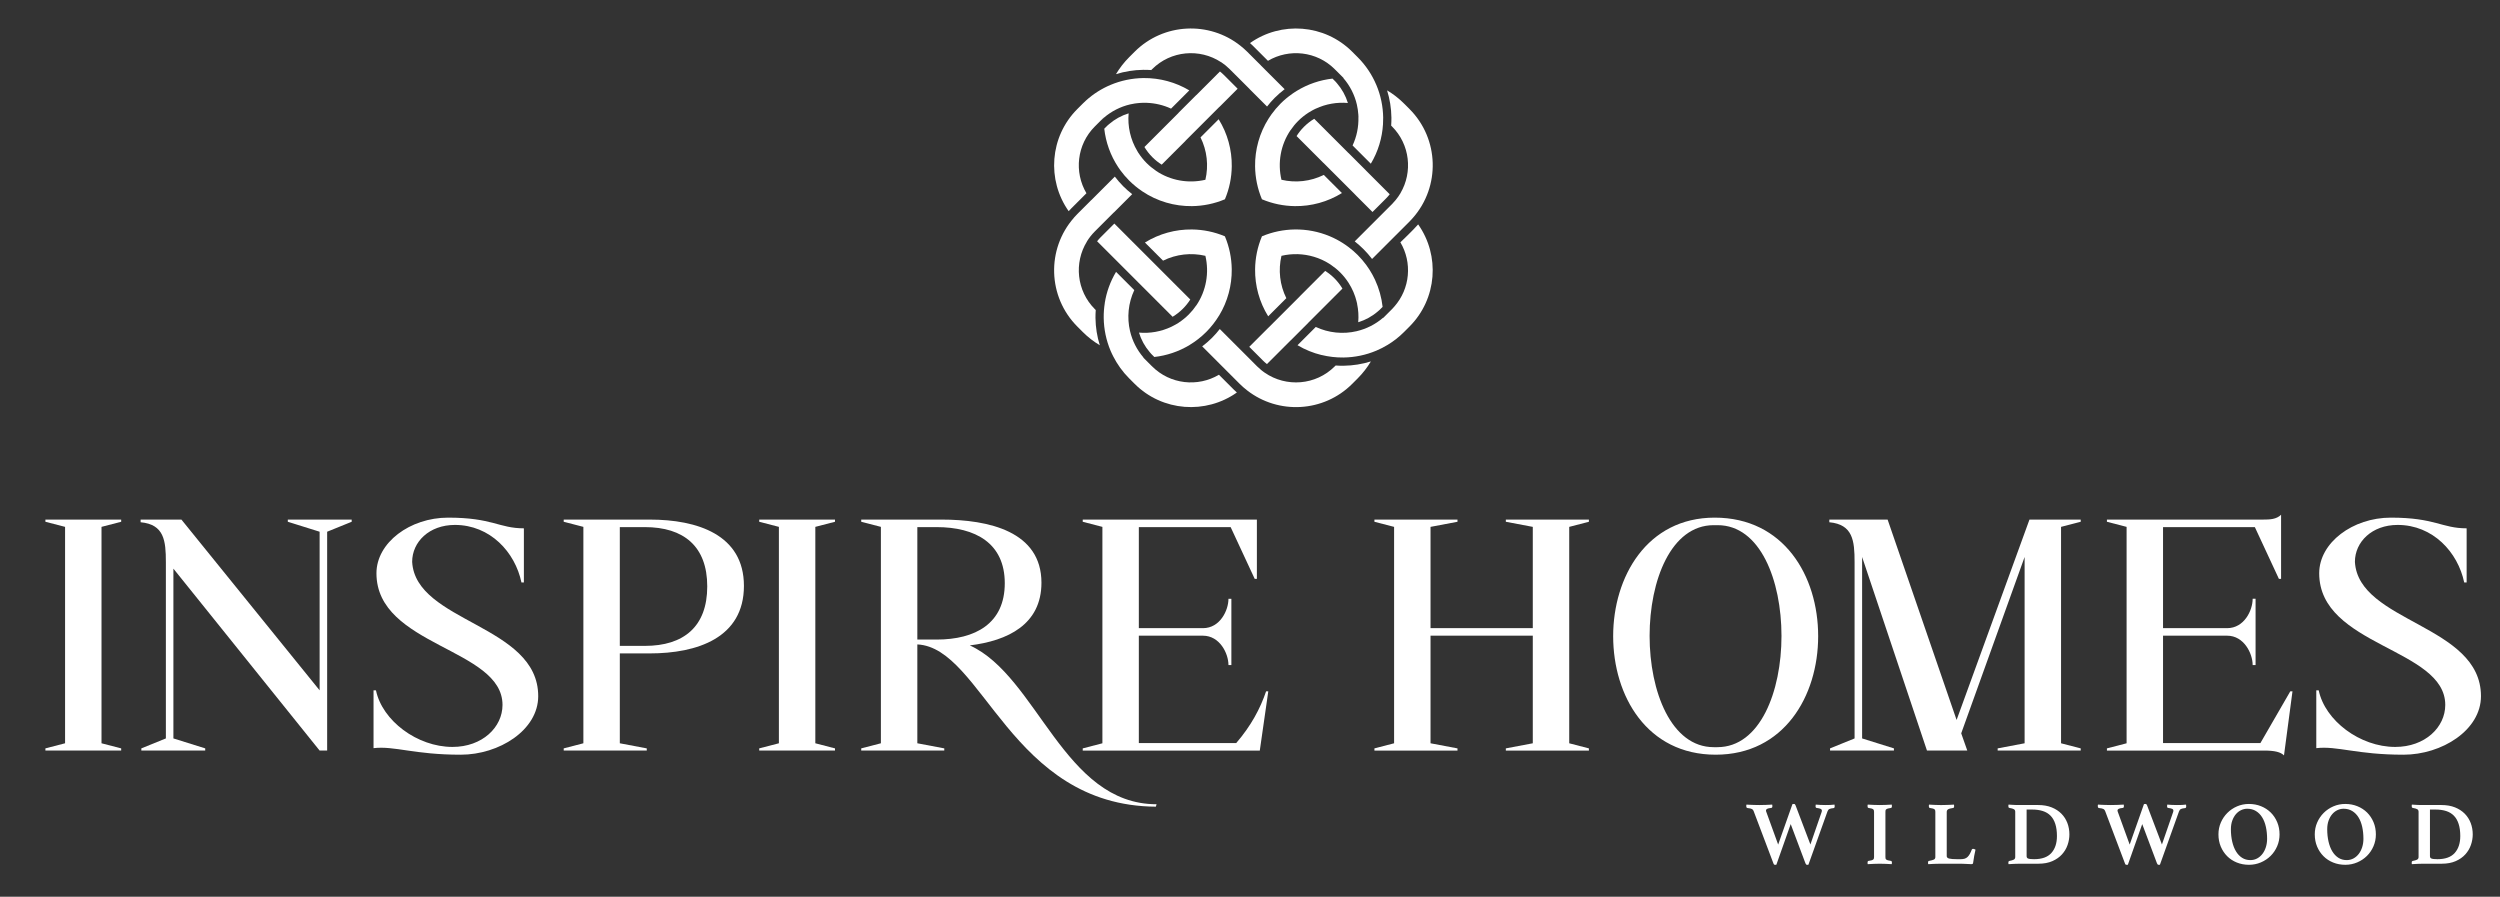 <?xml version="1.0" encoding="UTF-8"?><svg id="a" xmlns="http://www.w3.org/2000/svg" viewBox="0 0 530.848 190.407"><rect x="0" y="0" width="530.848" height="190.407" fill="#333333" stroke="none"/><defs><style>.b{fill:#fff;}</style></defs><path class="b" d="M13.818,111.874l-4.177-1.083v-.464h16.091v.464l-4.177,1.083v45.953l4.177,1.083v.464H9.641v-.464l4.177-1.083v-45.953Z"/><path class="b" d="M69.467,159.375h-1.599l-31.048-38.63v36.051l6.756,2.114v.464h-13.564v-.464l5.209-2.114v-37.444c0-4.539-.361-7.994-5.364-8.458v-.567h8.665l29.347,36.258v-33.679l-6.757-2.114v-.464h13.565v.464l-5.21,2.114v46.469Z"/><path class="b" d="M79.315,146.585h.516c1.342,6.447,8.768,12.017,16.246,12.017,6.344,0,10.625-4.178,10.625-8.922,0-12.069-26.767-12.43-26.767-27.954,0-6.499,7.117-11.811,15.215-11.811,9.438,0,10.779,2.269,16.091,2.269v11.501h-.516c-1.341-6.447-6.653-12.223-14.132-12.223-5.466,0-9.076,3.611-9.076,7.84.722,12.894,26.767,13.307,26.767,28.521,0,7.221-8.304,12.43-16.453,12.43-9.954,0-14.028-1.908-18.515-1.392v-12.274Z"/><path class="b" d="M137.954,138.745h-6.344v19.083l5.724,1.083v.464h-17.638v-.464l4.177-1.083v-45.953l-4.177-1.083v-.464h18.258c10.109,0,20.011,3.197,20.011,14.079,0,11.038-9.902,14.338-20.011,14.338ZM131.61,137.146h5.312c8.252,0,13.255-4.074,13.255-12.635,0-8.51-5.003-12.585-13.255-12.585h-5.312v25.22Z"/><path class="b" d="M165.389,111.874l-4.177-1.083v-.464h16.091v.464l-4.177,1.083v45.953l4.177,1.083v.464h-16.091v-.464l4.177-1.083v-45.953Z"/><path class="b" d="M199.892,110.327c10.109,0,21.249,2.527,21.249,13.41,0,8.871-7.17,12.326-15.215,13.306,14.389,6.55,19.908,33.73,39.661,33.73l-.155.516c-30.893-.206-36.721-33.782-50.646-34.453v20.991l5.724,1.083v.464h-17.638v-.464l4.177-1.083v-45.953l-4.177-1.083v-.464h17.02ZM194.786,135.805h4.074c8.252,0,14.492-3.404,14.492-11.965,0-8.509-6.241-11.914-14.492-11.914h-4.074v23.879Z"/><path class="b" d="M241.82,157.777h20.681c3.147-3.662,5.106-7.324,6.344-10.986h.464l-1.805,12.585h-37.598v-.464l4.177-1.083v-45.953l-4.177-1.083v-.464h36.98v12.584h-.464l-5.106-10.985h-19.496v21.456h13.616c3.61,0,5.415-3.765,5.415-6.241h.619v14.079h-.619c0-2.475-1.856-6.24-5.415-6.24h-13.616v22.796Z"/><path class="b" d="M309.482,110.792l-5.724,1.083v21.507h21.713v-21.507l-5.724-1.083v-.464h17.638v.464l-4.177,1.083v45.953l4.177,1.083v.464h-17.638v-.464l5.724-1.083v-22.848h-21.713v22.848l5.724,1.083v.464h-17.638v-.464l4.177-1.083v-45.953l-4.177-1.083v-.464h17.638v.464Z"/><path class="b" d="M364.096,109.914c14.648,0,21.971,12.327,21.971,25.169,0,12.739-7.272,25.169-21.765,25.169-14.544,0-21.765-12.43-21.765-25.169,0-12.584,7.17-25.169,21.558-25.169ZM363.89,111.514c-9.076,0-13.615,11.759-13.615,23.518,0,11.811,4.59,23.621,13.615,23.621h.774c9.078,0,13.616-11.81,13.616-23.621,0-11.759-4.487-23.518-13.564-23.518h-.826Z"/><path class="b" d="M395.399,156.797l6.757,2.114v.464h-13.564v-.464l5.209-2.114v-37.444c0-4.539-.361-7.994-5.364-8.458v-.567h12.378l14.647,42.549,15.473-42.549h10.883v.464l-4.177,1.083v45.953l4.177,1.083v.464h-17.638v-.464l5.724-1.083v-39.558l-13.461,37.444,1.289,3.661h-8.561l-13.771-41.105v38.527Z"/><path class="b" d="M459.297,111.926v21.456h13.616c3.61,0,5.415-3.765,5.415-6.241h.619v14.079h-.619c0-2.475-1.856-6.24-5.415-6.24h-13.616v22.796h20.681l6.344-10.986h.464l-1.805,13.616c-.722-.722-1.96-1.031-4.229-1.031h-33.369v-.464l4.177-1.083v-45.953l-4.177-1.083v-.464h33.111c1.496,0,2.889-.051,3.869-1.031v13.615h-.464l-5.106-10.985h-19.496Z"/><path class="b" d="M491.838,146.585h.516c1.342,6.447,8.768,12.017,16.246,12.017,6.344,0,10.625-4.178,10.625-8.922,0-12.069-26.767-12.43-26.767-27.954,0-6.499,7.117-11.811,15.215-11.811,9.438,0,10.779,2.269,16.091,2.269v11.501h-.516c-1.341-6.447-6.653-12.223-14.132-12.223-5.466,0-9.076,3.611-9.076,7.84.722,12.894,26.767,13.307,26.767,28.521,0,7.221-8.304,12.43-16.453,12.43-9.954,0-14.028-1.908-18.515-1.392v-12.274Z"/><path class="b" d="M293.666,26.344c.011-.176.009-.353.015-.53.008-.261.021-.521.018-.782-0-.019-.001-.039-.001-.058l.005.005c-0-.002-0-.003-0-.005-.035-2.367-.519-4.726-1.452-6.941-.002-.001-.004-.002-.006-.003-.902-2.14-2.219-4.146-3.96-5.886l-1.155-1.155c-5.901-5.901-15.113-6.512-21.706-1.843.213.193.426.384.631.589l3.181,3.181c4.471-2.651,10.345-2.059,14.185,1.781l.227.227.002-.002,1.656,1.656c-.019-0-.039-.001-.058-.001,1.428,1.655,2.383,3.58,2.859,5.597.084.353.147.71.201,1.068.003.016.005.031.007.047.05.347.088.696.112,1.046.003.037.004.074.006.111.009.146.019.291.023.437l-.013-.013c.057,2.054-.349,4.119-1.237,6.016l3.875,3.875c1.551-2.594,2.413-5.488,2.586-8.416Z"/><path class="b" d="M300.03,46.248c-.001-.001-.001-.001-.001-.002,5.832-6.63,5.587-16.771-.743-23.102l-1.155-1.155c-1.104-1.104-2.314-2.036-3.598-2.801.581,1.859.888,3.788.917,5.76l.002.063c.006.559-.015,1.113-.053,1.663l.178.178c3.833,3.833,4.429,9.691,1.797,14.159l.006.006c-.298.505-.642.989-1.022,1.453-.007.009-.014.018-.021.027l-.001-.001c-.237.288-.485.57-.754.839l-4.535,4.535-.002-.002-3.388,3.388c.649.507,1.273,1.054,1.865,1.646.659.659,1.266,1.357,1.82,2.086l4.995-4.995c.001.001.001.002.002.003l2.952-2.952c.259-.259.503-.526.74-.797Z"/><path class="b" d="M258.768,25.322l-3.851,3.851c1.394,2.804,1.743,5.999,1.035,8.998-3.567.843-7.416.195-10.549-1.938l.011-.011c-.684-.463-1.336-.99-1.941-1.595-.666-.666-1.24-1.388-1.732-2.148l-.005.006c-.02-.032-.037-.065-.057-.096-.064-.101-.12-.205-.181-.307-1.467-2.445-2.089-5.258-1.845-8.014-1.52.465-2.944,1.247-4.151,2.289l-.367.316-.657.657c.321,2.857,1.301,5.652,2.944,8.137.152.23.309.458.473.682.005.007.009.013.014.02.554.758,1.173,1.483,1.857,2.167.868.868,1.802,1.627,2.785,2.286l-.003.003c3.174,2.134,6.864,3.185,10.548,3.143,2.387-.028,4.768-.513,7.002-1.454.942-2.234,1.427-4.615,1.454-7.002.04-3.469-.89-6.945-2.781-9.989Z"/><path class="b" d="M232.613,67.491c-.006-.558.018-1.111.057-1.66l-.191-.191c-3.888-3.888-4.447-9.862-1.682-14.353l-.009-.009c.466-.756,1.023-1.471,1.678-2.126l4.048-4.048.009.009,3.886-3.886c-.655-.509-1.285-1.058-1.881-1.655-.655-.655-1.256-1.349-1.806-2.074l-5.001,5.001c-.003-.003-.005-.007-.008-.01l-2.955,2.955c-.258.258-.502.523-.739.793.003.003.005.007.009.01-5.832,6.63-5.587,16.771.743,23.102l1.155,1.155c1.106,1.106,2.32,2.04,3.606,2.806-.58-1.857-.887-3.785-.916-5.754l-.002-.063Z"/><path class="b" d="M290.09,56.24c-.541-.734-1.142-1.436-1.806-2.1-.597-.597-1.227-1.14-1.881-1.637-.188-.144-.38-.282-.572-.417-.039-.027-.078-.055-.117-.082-.174-.12-.35-.237-.527-.351-.063-.041-.127-.08-.191-.12-.162-.101-.324-.2-.488-.296-.091-.053-.183-.103-.274-.154-.142-.08-.285-.16-.429-.236-.17-.089-.342-.174-.515-.257-.071-.035-.141-.072-.212-.105-.254-.119-.51-.232-.768-.339-2.344-.975-4.848-1.449-7.348-1.42-2.387.028-4.768.513-7.002,1.454-.942,2.234-1.427,4.615-1.454,7.002-.04,3.469.89,6.943,2.78,9.987l3.851-3.851c-1.393-2.803-1.742-5.998-1.034-8.995,2.269-.536,4.651-.467,6.891.202.006.002.012.004.018.006.259.078.515.164.769.258.057.021.114.043.172.064.216.083.43.172.643.266.054.024.109.046.163.071.245.113.488.234.727.363.085.046.169.096.253.144.151.086.301.173.45.266.11.068.219.139.328.21.045.03.092.057.137.088l-.004.004c.678.461,1.326.984,1.927,1.584.67.67,1.249,1.397,1.745,2.161l.001-.001c.003.004.005.009.008.014.4.618.743,1.262,1.03,1.925.022.052.041.104.063.156.112.269.216.54.31.814.03.088.057.176.085.264.078.244.149.489.212.737.025.098.05.196.073.295.021.09.048.179.067.27l-.011.011c.272,1.293.36,2.617.245,3.929,1.522-.465,2.947-1.248,4.155-2.291l.367-.316.655-.655c-.221-1.97-.756-3.912-1.606-5.742-.013-.029-.028-.057-.042-.085-.144-.306-.298-.609-.46-.909-.044-.082-.09-.164-.136-.245-.15-.267-.306-.532-.47-.793-.038-.061-.075-.122-.114-.183-.211-.327-.431-.65-.664-.966h0Z"/><path class="b" d="M234.358,24.974l-.725.725c.234-.234.477-.454.724-.666 0-.019.001-.039.001-.058Z"/><path class="b" d="M261.993,82.74l-3.167-3.167c-4.471,2.655-10.349,2.064-14.191-1.778l-.108-.108-.003.003-1.764-1.764c.002,0,.003,0,.005 0l-.01-.01c.018 0.0.037.001.055.001-1.424-1.653-2.376-3.574-2.852-5.587-.001-.003-.001-.006-.002-.009-.001-0-.002-0-.003-.001-.685-2.899-.382-5.983.9-8.719l-3.871-3.871c-1.232,2.061-2.036,4.309-2.398,6.615l.007.007c-.162,1.032-.242,2.075-.23,3.117 0.0.019.001.039.001.058.035,2.368.519,4.728,1.453,6.944.019.044.04.087.059.131.071.164.144.327.22.488.086.182.175.363.266.543.861,1.7,1.993,3.296,3.412,4.715l1.155,1.155c5.901,5.902,15.114,6.512,21.707,1.842-.216-.197-.432-.397-.641-.606Z"/><path class="b" d="M251.177,65.553c.601-.601,1.122-1.257,1.567-1.952l-6.414-6.414-.927-.927-3.754-3.754-.496-.496-4.536-4.536-2.914,2.914c-.269.269-.514.553-.745.844l4.487,4.487.521.521,3.769,3.769.887.886,6.371,6.371c.783-.475,1.518-1.046,2.185-1.713Z"/><path class="b" d="M256.121,70.498c1.077-1.077,1.988-2.257,2.744-3.505l.006.006c1.82-3.003,2.716-6.413,2.677-9.818-.028-2.387-.513-4.768-1.454-7.002-2.234-.942-4.615-1.427-7.002-1.454-3.465-.04-6.936.888-9.978,2.774l3.852,3.852c2.801-1.389,5.992-1.736,8.986-1.029.843,3.567.195,7.416-1.938,10.55l-.011-.011c-.461.68-.989,1.327-1.591,1.929-.668.669-1.392,1.248-2.156,1.743l.008.008c-.148.096-.303.178-.454.268-.049.029-.097.058-.146.086-.28.161-.564.311-.852.45-.025.012-.05.026-.075.038l-.001-.001c-2.164,1.028-4.546,1.449-6.888,1.243.465,1.524,1.248,2.951,2.292,4.16l.316.367.65.65c2.616-.293,5.178-1.148,7.5-2.549l-.003-.003c1.253-.757,2.436-1.671,3.517-2.751Z"/><path class="b" d="M285.053,61.277c-.475-.785-1.044-1.524-1.713-2.193-.6-.6-1.257-1.115-1.952-1.559l-5.333,5.333.007.007-6.722,6.722-.007-.007-4.069,4.069,2.91,2.91c.271.27.555.518.848.749l4.999-4.999c.003.002.006.004.009.006l3.769-3.769c-.003-.002-.006-.004-.009-.005l7.263-7.263Z"/><path class="b" d="M258.928,22.707l3.868-3.868-2.923-2.923c-.266-.266-.544-.511-.832-.74l-5.007,5.007c-.003-.003-.007-.005-.01-.007l-3.769,3.769c.004.002.007.004.011.007l-7.261,7.261c.473.779,1.039,1.512,1.704,2.177.604.604,1.265,1.125,1.965,1.571l5.07-5.07-.009-.009,7.185-7.185.009.009Z"/><path class="b" d="M272.779,18.942l-5.004-5.004c.002-.001.004-.003.005-.004l-2.963-2.963c-.255-.255-.518-.496-.785-.73-.002.001-.003.003-.005.004-.204-.18-.412-.353-.623-.522-.005-.004-.009-.008-.014-.011-6.628-5.277-16.334-4.854-22.465,1.276l-1.155,1.155c-1.105,1.105-2.038,2.318-2.804,3.603,1.859-.581,3.79-.889,5.763-.918l.063-.001c.558-.006,1.113.011,1.663.049l.179-.179c3.969-3.969,10.109-4.468,14.629-1.505l.01-.01c.649.427,1.265.926,1.836,1.497l4.257,4.257-.005.005,3.681,3.681c.508-.649,1.054-1.276,1.647-1.869.659-.659,1.361-1.258,2.09-1.812Z"/><path class="b" d="M227.521,44.207l3.173-3.173c-2.647-4.47-2.055-10.341,1.784-14.18h0s1.879-1.88,1.879-1.88h0c-0.0.019-.001.039-.001.058,1.655-1.428,3.58-2.383,5.597-2.86.327-.077.657-.139.989-.19.13-.021.261-.034.392-.051.197-.025.393-.047.591-.063.163-.013.326-.023.489-.03.167-.007.334-.011.501-.012.171-.001.342-.003.513.002.03.001.06-.001.091 0l-.005.005c1.764.066,3.517.472,5.147,1.233l3.876-3.876c-1.454-.868-3.002-1.517-4.597-1.954-.231-.063-.463-.115-.696-.169-.187-.043-.373-.091-.56-.129-.26-.052-.522-.091-.783-.132-.166-.026-.331-.058-.497-.079-.291-.037-.583-.06-.875-.084-.14-.011-.279-.03-.419-.038-.418-.024-.836-.034-1.255-.03-.014 0-.028-.001-.042-.001-.019 0-.039.001-.058.001h0c-2.367.035-4.728.519-6.944,1.453h-0c-1.873.789-3.642,1.896-5.221,3.327-.226.204-.447.415-.665.633l-1.155,1.155c-.002.002-.003.004-.005.005-5.893,5.898-6.505,15.1-1.845,21.691.195-.214.394-.427.601-.634Z"/><path class="b" d="M291.091,76.742c-1.859.581-3.789.888-5.76.917l-.063.001c-.558.006-1.112-.011-1.662-.05l-.184.184c-4.036,4.036-10.318,4.484-14.857,1.351h-0c-.004-.002-.007-.005-.01-.007-.137-.095-.272-.192-.406-.293-.024-.018-.047-.037-.07-.055-.101-.078-.202-.155-.301-.236l.001-.001c-.289-.237-.57-.488-.839-.758l-2.91-2.91-2.71-2.71-2.313-2.313c-.508.651-1.053,1.279-1.647,1.872-.658.659-1.359,1.257-2.088,1.81l2.34,2.34,2.67,2.67,2.949,2.95c.505.505,1.038.963,1.587,1.39l-.001.001c6.624,5.154,16.229,4.694,22.314-1.391l1.155-1.155c1.107-1.107,2.04-2.321,2.807-3.608Z"/><path class="b" d="M301.13,47.645c-.917,1.088-3.774,3.806-3.774,3.806,2.537,4.275,2.099,9.83-1.301,13.667-.153.175-.307.35-.474.517l-.004.004-1.875,1.875-.005.004c0-.019.001-.039.001-.058v-.001c-1.654,1.426-3.577,2.379-5.592,2.855-.001 0-.003.001-.004.001-0.0.001-.001.003-.001.004-2.896.684-5.976.382-8.71-.895l-3.877,3.877c1.606.959,3.327,1.654,5.1,2.086l.008-.008c1.517.369,3.07.551,4.623.533.019-0.0.039-.001.058-.001,2.368-.035,4.728-.519,6.944-1.453.394-.166.781-.348,1.165-.543.036-.018.072-.036.108-.055.386-.199.766-.41,1.14-.637l.001.001c1.235-.75,2.401-1.656,3.467-2.722l1.155-1.155c5.9-5.9,6.511-15.11,1.845-21.703Z"/><path class="b" d="M295.091,41.254l-5.001-5.001c.001-.002.003-.004.004-.005l-3.769-3.769c-.001.002-.002.004-.004.006l-7.262-7.262c-.784.474-1.521,1.044-2.189,1.713-.601.601-1.114,1.261-1.558,1.957l5.708,5.708.005-.005,6.851,6.851-.005.005,3.562,3.562,2.912-2.912c.27-.27.514-.555.746-.846Z"/><path class="b" d="M281.095,37.139c-2.803,1.392-5.996,1.74-8.992,1.032-.843-3.567-.195-7.416,1.938-10.549l.009.009c.46-.68.982-1.33,1.583-1.932.669-.669,1.395-1.248,2.159-1.743l-.004-.003c.026-.017.053-.03.08-.047.24-.153.485-.296.732-.432.091-.05.181-.101.273-.149.179-.093.36-.183.543-.268l.005.005c2.138-.993,4.484-1.397,6.79-1.192-.465-1.52-1.247-2.944-2.289-4.151l-.316-.367-.66-.66c-2.649.296-5.242,1.168-7.587,2.601-.201.123-.401.25-.598.382-.134.089-.266.18-.397.273-.856.602-1.674,1.278-2.439,2.042-.72.72-1.364,1.487-1.939,2.289-.021.029-.042.057-.062.085-.189.267-.371.537-.545.811l-.002-.002c-1.953,3.08-2.912,6.613-2.871,10.139.028,2.387.513,4.768,1.454,7.002,2.234.942,4.615,1.427,7.002,1.454,3.468.04,6.941-.889,9.984-2.778l-3.851-3.851Z"/><path class="b" d="M380.606,170.748c.064-.011.121-.022.172-.028s.097-.01.135-.01c.102,0,.176.023.22.068s.093.131.144.259l3.143,8.281,2.339-6.767c.064-.166.096-.299.096-.402,0-.178-.083-.309-.25-.392-.166-.083-.453-.15-.862-.201-.153-.013-.231-.135-.231-.364,0-.025.004-.055.01-.087s.009-.068.009-.106l.02-.153c.216.025.526.047.93.066.402.019.775.029,1.121.029.371,0,.722-.006,1.054-.019s.626-.038.881-.076l.019.153c0,.038.004.076.01.115.006.04.01.071.01.097,0,.242-.084.371-.25.383-.396.038-.688.102-.872.191-.186.09-.324.262-.413.518l-4.045,11.309c-.064.011-.108.019-.134.019h-.134c-.09,0-.157-.019-.203-.059-.045-.038-.098-.127-.162-.267l-3.125-8.319-3.047,8.626c-.065.011-.112.019-.144.019h-.125c-.103,0-.176-.019-.22-.059-.045-.038-.093-.127-.144-.267l-4.199-11.099c-.064-.178-.176-.316-.335-.411-.161-.096-.483-.169-.968-.22-.167-.013-.25-.148-.25-.402v-.163c0-.07.013-.125.038-.163.192.013.409.025.652.038s.489.022.739.028c.248.008.492.013.728.019.236.008.443.01.623.01.421,0,.881-.01,1.38-.029.498-.019.945-.041,1.341-.066.013.064.023.127.029.191.006.065.009.116.009.154,0,.229-.083.351-.248.364-.41.038-.697.102-.863.191-.166.089-.248.211-.248.364,0,.051.006.099.019.144s.032.099.057.163l2.511,6.92,3.028-8.588Z"/><path class="b" d="M400.35,181.981c0,.129.01.233.029.316.019.084.07.157.153.222.084.064.205.117.364.163.161.045.374.085.643.123.127.027.191.135.191.326,0,.038-.003.097-.009.173s-.017.14-.029.191c-.409-.025-.847-.047-1.313-.066s-.879-.029-1.236-.029c-.371,0-.786.01-1.245.029s-.895.041-1.304.066c-.025-.051-.038-.115-.038-.191v-.173c0-.204.064-.313.192-.326.267-.038.481-.079.642-.123.159-.046.278-.099.354-.163.078-.065.129-.138.154-.222.025-.083.038-.187.038-.316v-9.603c0-.127-.013-.233-.038-.317-.025-.083-.076-.155-.154-.22-.076-.064-.195-.117-.354-.163-.161-.045-.374-.085-.642-.123-.129-.038-.192-.148-.192-.326v-.173c0-.076.013-.146.038-.21.409.025.844.047,1.304.066s.875.029,1.245.029c.358,0,.77-.01,1.236-.029s.904-.041,1.313-.066c.013.064.023.134.029.21s.009.135.009.173c0,.178-.064.288-.191.326-.269.038-.483.079-.643.123-.159.046-.28.099-.364.163-.083.065-.134.138-.153.22-.019.084-.029.19-.029.317v9.603Z"/><path class="b" d="M413.365,181.771c0,.267.172.447.517.536s.914.134,1.706.134h.728c.32,0,.597-.034.834-.104.236-.07.443-.189.623-.355.178-.166.341-.38.489-.642.146-.262.29-.578.432-.949.038-.102.134-.154.286-.154.064,0,.141.019.231.059.089.038.178.076.269.115-.103.409-.195.853-.279,1.332-.083.479-.157.949-.22,1.408-.013.154-.055.25-.125.288s-.143.057-.22.057c-.102,0-.246-.006-.43-.019-.186-.013-.387-.022-.604-.028-.218-.008-.438-.017-.662-.029-.223-.013-.419-.019-.585-.019h-4.351c-.371,0-.795.01-1.275.029-.479.019-.91.041-1.294.066-.025-.051-.038-.117-.038-.201v-.182c0-.191.064-.294.192-.307.485-.089.833-.185,1.044-.286.211-.103.316-.281.316-.537v-9.603c0-.127-.013-.233-.038-.317-.025-.083-.076-.155-.153-.22-.076-.064-.195-.117-.355-.163-.159-.045-.373-.085-.642-.123-.127-.038-.191-.148-.191-.326v-.173c0-.076.011-.146.038-.21.409.025.843.047,1.303.066s.87.029,1.228.029c.178,0,.383-.003.613-.01.231-.006.47-.011.72-.019.248-.006.498-.015.748-.028.248-.013.476-.025.68-.038.013.064.023.134.029.21s.009.135.009.173c0,.178-.064.288-.191.326-.55.076-.917.176-1.103.297-.185.121-.278.309-.278.565v9.355Z"/><path class="b" d="M439.415,177.17c0,.754-.129,1.501-.385,2.243-.255.741-.651,1.408-1.188,2.003-.536.595-1.22,1.073-2.05,1.438-.832.364-1.815.546-2.952.546h-3.93c-.332,0-.72.01-1.16.029s-.86.041-1.256.066c-.025-.051-.038-.108-.038-.172v-.154c0-.14.023-.233.068-.278s.098-.074.163-.087c.371-.064.667-.149.891-.259.223-.108.335-.297.335-.565v-9.603c0-.256-.093-.438-.278-.546-.186-.108-.502-.201-.949-.278-.103-.025-.167-.068-.192-.125s-.038-.138-.038-.239v-.154c0-.064.013-.127.038-.191.269.025.508.041.72.047.21.006.405.017.585.029.178.013.358.019.536.019h4.447c1.086,0,2.041.166,2.866.498.824.332,1.514.781,2.069,1.342.556.563.978,1.22,1.266,1.974.288.755.432,1.56.432,2.416ZM436.769,177.534c0-.997-.115-1.853-.345-2.568-.229-.716-.565-1.3-1.006-1.754s-.991-.787-1.648-.997c-.658-.211-1.41-.316-2.253-.316h-1.188v9.851c0,.129.019.237.057.326.038.09.115.161.229.211.116.051.275.089.48.115.204.027.479.038.824.038,1.661,0,2.884-.441,3.671-1.322.786-.882,1.178-2.077,1.178-3.585Z"/><path class="b" d="M455.248,170.748c.064-.011.121-.022.172-.028s.097-.01.135-.01c.102,0,.176.023.22.068s.093.131.144.259l3.143,8.281,2.339-6.767c.064-.166.096-.299.096-.402,0-.178-.083-.309-.25-.392-.166-.083-.453-.15-.862-.201-.153-.013-.231-.135-.231-.364,0-.025.004-.055.01-.087s.009-.068.009-.106l.02-.153c.216.025.526.047.93.066.402.019.775.029,1.121.029.371,0,.722-.006,1.054-.019s.626-.038.881-.076l.019.153c0,.038.004.076.01.115.006.04.01.071.01.097,0,.242-.084.371-.25.383-.396.038-.688.102-.872.191-.186.09-.324.262-.413.518l-4.045,11.309c-.064.011-.108.019-.134.019h-.134c-.09,0-.157-.019-.203-.059-.045-.038-.098-.127-.162-.267l-3.125-8.319-3.047,8.626c-.065.011-.112.019-.144.019h-.125c-.103,0-.176-.019-.22-.059-.045-.038-.093-.127-.144-.267l-4.199-11.099c-.064-.178-.176-.316-.335-.411-.161-.096-.483-.169-.968-.22-.167-.013-.25-.148-.25-.402v-.163c0-.07.013-.125.038-.163.192.013.409.025.652.038s.489.022.739.028c.248.008.492.013.728.019.236.008.443.01.623.01.421,0,.881-.01,1.38-.029.498-.019.945-.041,1.341-.066.013.064.023.127.029.191.006.065.009.116.009.154,0,.229-.083.351-.248.364-.41.038-.697.102-.863.191-.166.089-.248.211-.248.364,0,.051.006.099.019.144s.032.099.057.163l2.511,6.92,3.028-8.588Z"/><path class="b" d="M471.063,177.17c0-.894.169-1.732.508-2.511.338-.779.801-1.463,1.389-2.051.587-.587,1.275-1.051,2.06-1.389s1.626-.508,2.52-.508c.921,0,1.776.161,2.568.48.793.32,1.48.767,2.062,1.341.581.576,1.038,1.259,1.37,2.051s.498,1.655.498,2.588c0,.894-.169,1.734-.508,2.52-.339.787-.802,1.47-1.389,2.051-.588.582-1.278,1.042-2.071,1.38s-1.635.508-2.53.508c-.919,0-1.775-.161-2.568-.48-.792-.318-1.476-.767-2.05-1.341-.576-.576-1.029-1.256-1.361-2.041-.332-.787-.498-1.652-.498-2.598ZM477.829,182.633c.537,0,1.023-.118,1.457-.355.434-.236.809-.558,1.122-.968.313-.409.555-.888.728-1.438.172-.549.259-1.137.259-1.762,0-.908-.087-1.751-.259-2.53-.173-.779-.434-1.454-.786-2.022-.351-.569-.793-1.016-1.323-1.342-.531-.326-1.147-.489-1.85-.489-.447,0-.881.099-1.303.297-.421.199-.792.486-1.112.863s-.576.834-.767,1.37c-.192.536-.288,1.144-.288,1.821,0,.946.093,1.821.278,2.626.186.805.453,1.499.805,2.079.351.582.783,1.035,1.294,1.361.512.326,1.093.489,1.745.489Z"/><path class="b" d="M491.516,177.17c0-.894.169-1.732.508-2.511.338-.779.801-1.463,1.389-2.051.587-.587,1.275-1.051,2.06-1.389s1.626-.508,2.52-.508c.921,0,1.776.161,2.568.48.793.32,1.48.767,2.062,1.341.581.576,1.038,1.259,1.37,2.051s.498,1.655.498,2.588c0,.894-.169,1.734-.508,2.52-.339.787-.802,1.47-1.389,2.051-.588.582-1.278,1.042-2.071,1.38s-1.635.508-2.53.508c-.919,0-1.775-.161-2.568-.48-.792-.318-1.476-.767-2.05-1.341-.576-.576-1.029-1.256-1.361-2.041-.332-.787-.498-1.652-.498-2.598ZM498.281,182.633c.537,0,1.023-.118,1.457-.355.434-.236.809-.558,1.122-.968.313-.409.555-.888.728-1.438.172-.549.259-1.137.259-1.762,0-.908-.087-1.751-.259-2.53-.173-.779-.434-1.454-.786-2.022-.351-.569-.793-1.016-1.323-1.342-.531-.326-1.147-.489-1.85-.489-.447,0-.881.099-1.303.297-.421.199-.792.486-1.112.863s-.576.834-.767,1.37c-.192.536-.288,1.144-.288,1.821,0,.946.093,1.821.278,2.626.186.805.453,1.499.805,2.079.351.582.783,1.035,1.294,1.361.512.326,1.093.489,1.745.489Z"/><path class="b" d="M525.059,177.17c0,.754-.129,1.501-.385,2.243-.255.741-.651,1.408-1.188,2.003-.536.595-1.22,1.073-2.05,1.438-.832.364-1.815.546-2.952.546h-3.93c-.332,0-.72.01-1.16.029s-.86.041-1.256.066c-.025-.051-.038-.108-.038-.172v-.154c0-.14.023-.233.068-.278s.098-.074.163-.087c.371-.064.667-.149.891-.259.223-.108.335-.297.335-.565v-9.603c0-.256-.093-.438-.278-.546-.186-.108-.502-.201-.949-.278-.103-.025-.167-.068-.192-.125s-.038-.138-.038-.239v-.154c0-.064.013-.127.038-.191.269.025.508.041.72.047.21.006.405.017.585.029.178.013.358.019.536.019h4.447c1.086,0,2.041.166,2.866.498.824.332,1.514.781,2.069,1.342.556.563.978,1.22,1.266,1.974.288.755.432,1.56.432,2.416ZM522.413,177.534c0-.997-.115-1.853-.345-2.568-.229-.716-.565-1.3-1.006-1.754s-.991-.787-1.648-.997c-.658-.211-1.41-.316-2.253-.316h-1.188v9.851c0,.129.019.237.057.326.038.09.115.161.229.211.116.051.275.089.48.115.204.027.479.038.824.038,1.661,0,2.884-.441,3.671-1.322.786-.882,1.178-2.077,1.178-3.585Z"/></svg>